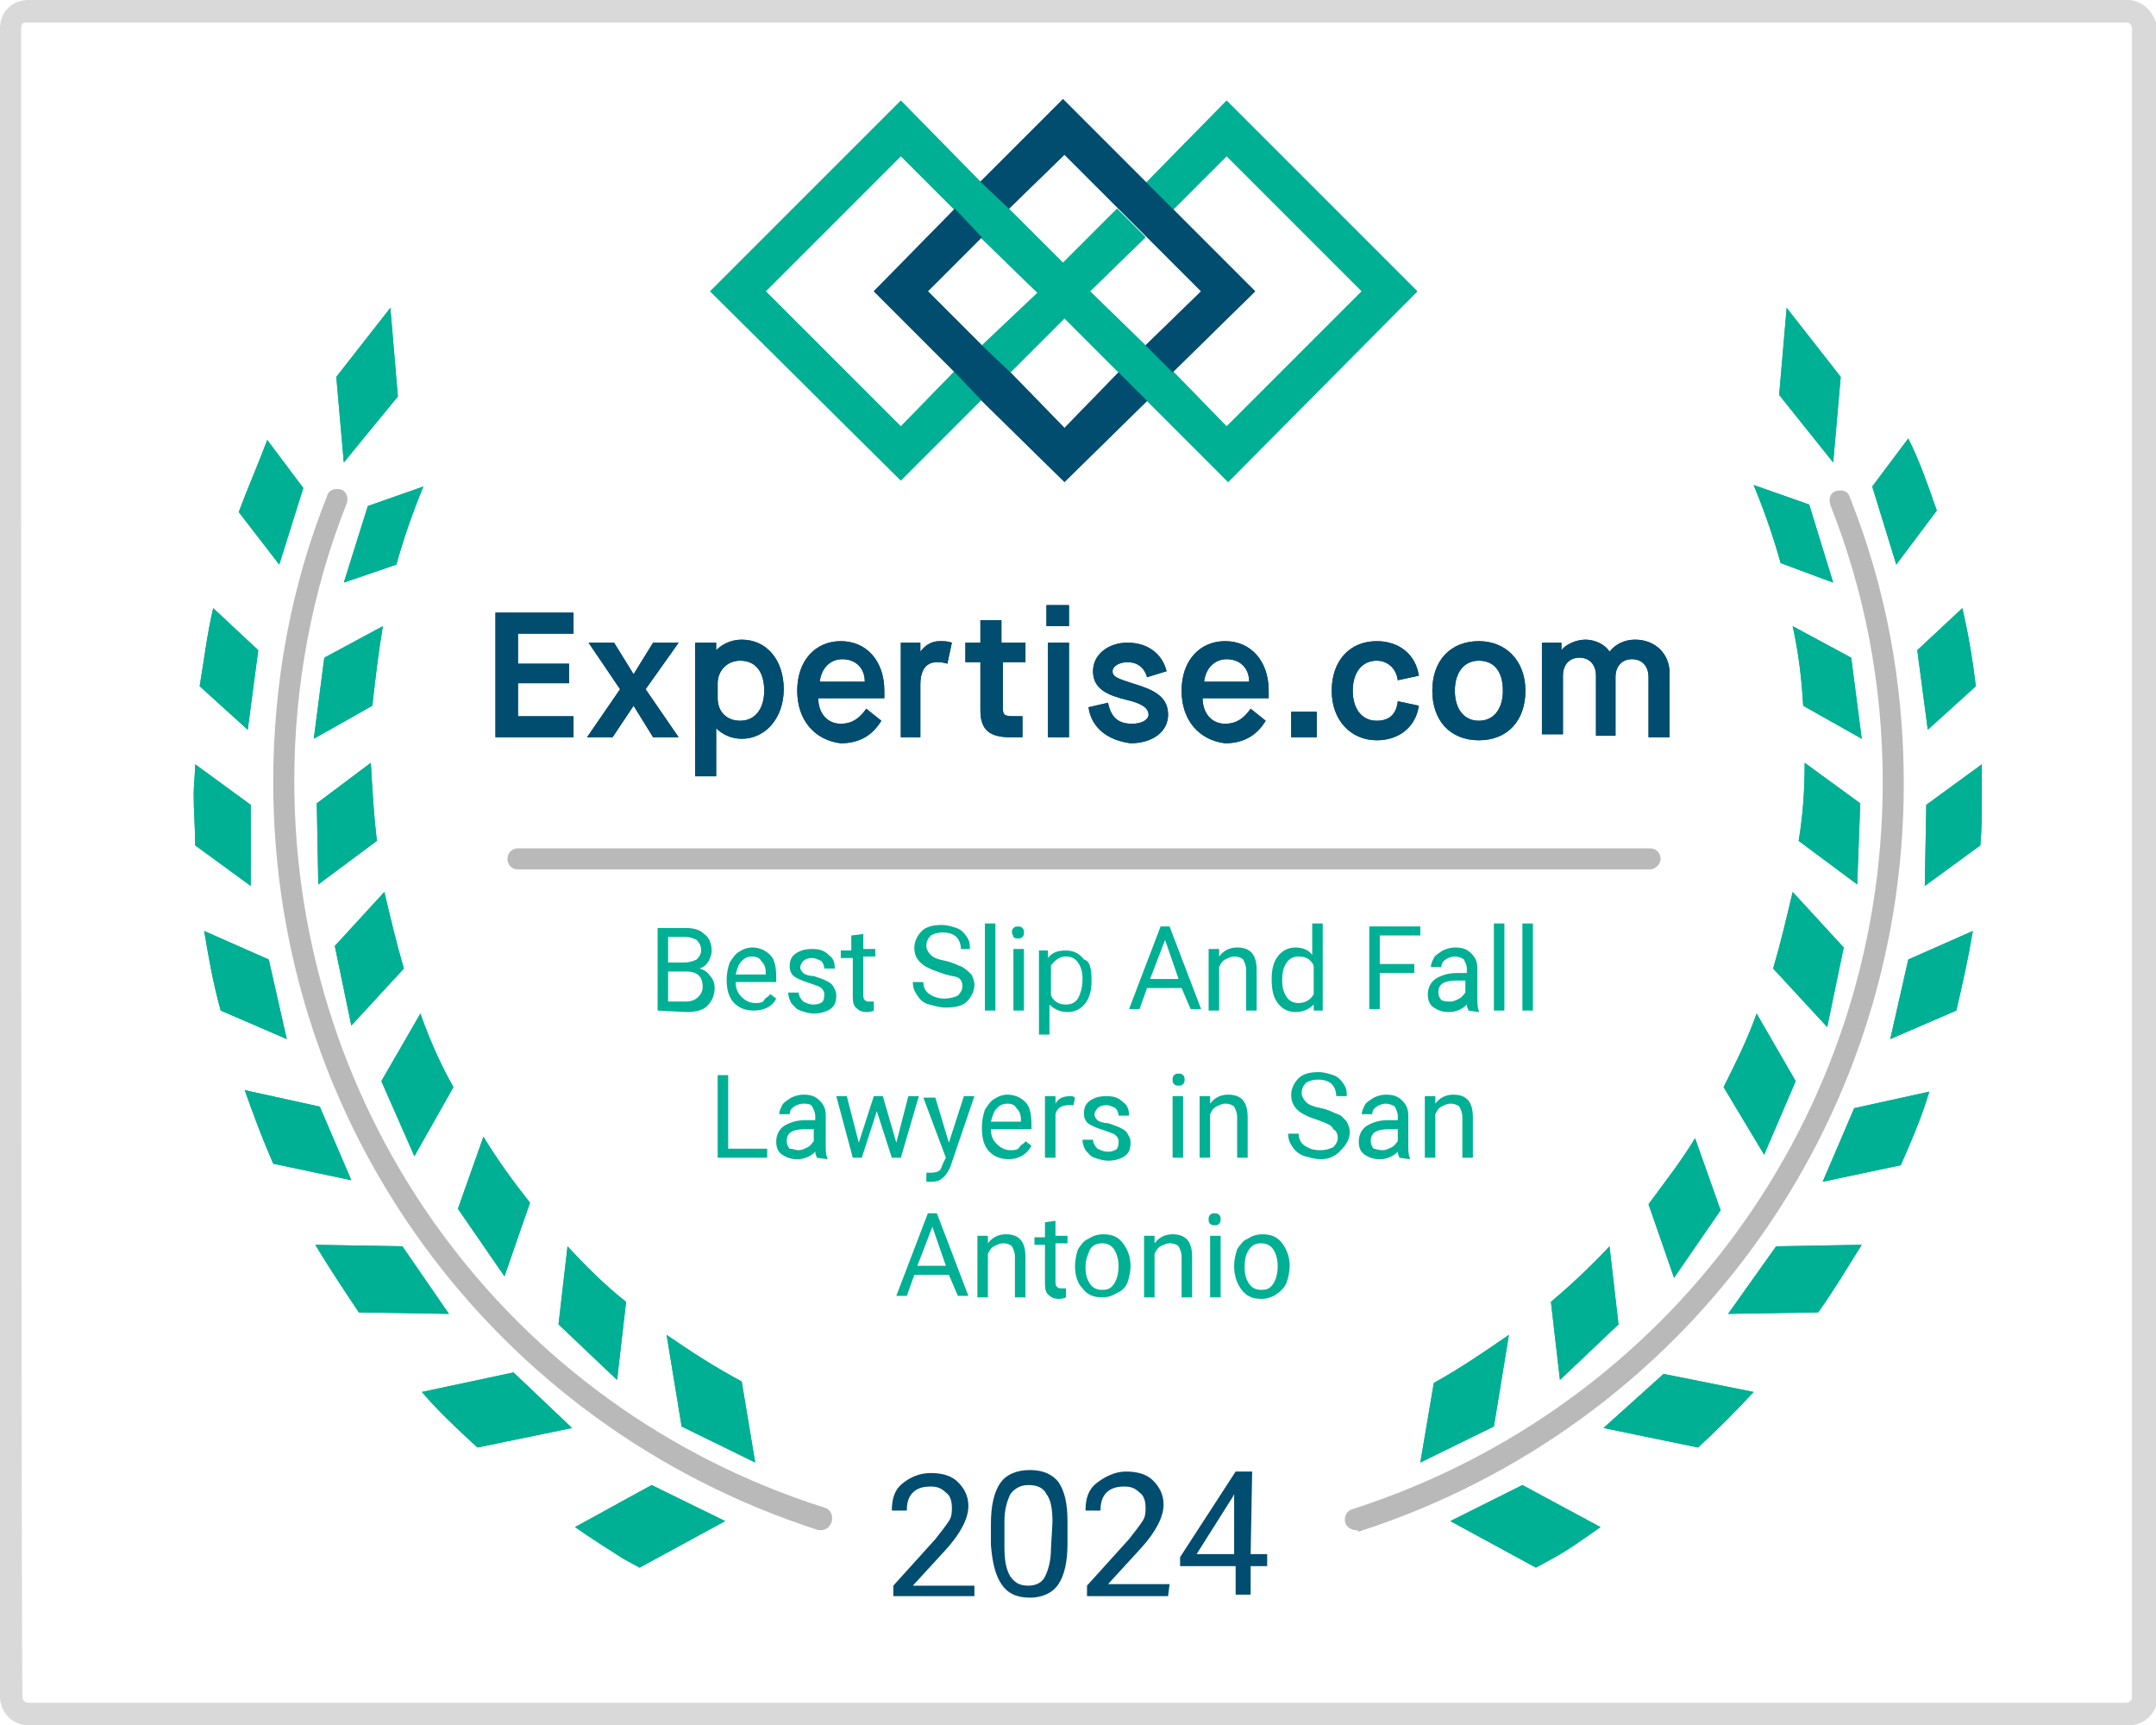 <?xml version="1.0" encoding="utf-8"?>
<!-- Generator: Adobe Illustrator 28.2.0, SVG Export Plug-In . SVG Version: 6.00 Build 0)  -->
<svg version="1.1" id="Layer_1" xmlns="http://www.w3.org/2000/svg" xmlns:xlink="http://www.w3.org/1999/xlink" x="0px" y="0px"
	 width="143.6px" height="114.9px" viewBox="0 0 143.6 114.9" style="enable-background:new 0 0 143.6 114.9;" xml:space="preserve"
	>
<style type="text/css">
	.st0{opacity:8.000000e-02;enable-background:new    ;}
	.st1{opacity:0.15;enable-background:new    ;}
	.st2{fill:#00B094;}
	.st3{opacity:0;}
	.st4{fill:#FFFFFF;}
	.st5{opacity:0.75;fill:#FFFFFF;enable-background:new    ;}
	.st6{fill:#004D6F;}
	.st7{enable-background:new    ;}
</style>
<path class="st0" d="M141.7,0H1.9C0.8,0,0,0.8,0,1.9V113c0,1,0.8,1.9,1.9,1.9h139.9c1,0,1.9-0.8,1.9-1.9V1.9
	C143.5,0.8,142.7,0,141.7,0L141.7,0z M1.4,1.9c0-0.3,0.1-0.4,0.4-0.4h139.8c0.2,0,0.4,0.1,0.4,0.4V113c0,0.2-0.1,0.4-0.4,0.4H1.9
	c-0.2,0-0.4-0.1-0.4-0.4C1.4,113,1.4,1.9,1.4,1.9z"/>
<path class="st1" d="M109.9,57.9H34.5c-0.4,0-0.7-0.3-0.7-0.7s0.3-0.7,0.7-0.7h75.4c0.4,0,0.7,0.3,0.7,0.7S110.2,57.9,109.9,57.9z"
	/>
<path class="st1" d="M54.7,101.9c-0.1,0-0.1,0-0.2,0c-21.7-7-36.3-27-36.3-49.8c0-6.7,1.2-13.1,3.6-19.1c0.1-0.4,0.6-0.5,0.9-0.4
	c0.4,0.1,0.5,0.6,0.4,0.9c-2.3,5.8-3.5,12.1-3.5,18.5c0,22.2,14.2,41.7,35.3,48.4c0.4,0.1,0.6,0.5,0.5,0.9
	C55.3,101.7,55,101.9,54.7,101.9z"/>
<path class="st1" d="M90.3,101.9c-0.3,0-0.6-0.2-0.7-0.5c-0.1-0.4,0.1-0.8,0.5-0.9c21.1-6.8,35.3-26.2,35.3-48.4
	c0-6.5-1.2-12.7-3.5-18.5c-0.1-0.4,0-0.8,0.4-0.9c0.4-0.1,0.8,0,0.9,0.4c2.4,6,3.6,12.4,3.6,19.1c0,22.8-14.6,42.8-36.3,49.8
	C90.4,101.9,90.3,101.9,90.3,101.9z"/>
<path class="st2" d="M26.5,26.4L26,20.5l-3.6,4.6l0.5,5.7L26.5,26.4z"/>
<path class="st2" d="M20.2,32.5l-2.4-3.2c-0.6,1.6-1.3,3.2-1.9,4.8l2.7,3.5L20.2,32.5z"/>
<path class="st2" d="M22.9,38.8l3.5-1.2c0.5-1.8,1.1-3.5,1.8-5.2l-3.7,1.3L22.9,38.8z"/>
<path class="st2" d="M17.2,43.3l-3-2.8c-0.4,1.7-0.6,3.4-0.9,5.2l3.2,2.9L17.2,43.3z"/>
<path class="st2" d="M25.5,41.7l-3.9,2.1l-0.7,5.4l3.9-2.2C25,45.2,25.2,43.5,25.5,41.7z"/>
<path class="st2" d="M16.7,53.6L13,50.9c0,0.6-0.1,1.4-0.1,2c0,1.1,0.1,2.2,0.1,3.4l3.7,2.7V53.6z"/>
<path class="st2" d="M21.1,53.5l0.1,5.4l3.9-2.9c-0.2-1.7-0.3-3.4-0.4-5.2L21.1,53.5z"/>
<path class="st2" d="M17.9,63.9L13.6,62c0.3,1.8,0.6,3.5,1.1,5.3l4.4,1.9L17.9,63.9z"/>
<path class="st2" d="M26.9,64.5c-0.5-1.7-0.9-3.4-1.3-5.1L22.3,63l1.1,5.3L26.9,64.5z"/>
<path class="st2" d="M21.3,73.7l-5-1.1c0.6,1.7,1.2,3.3,1.9,4.9l5.2,1.1L21.3,73.7z"/>
<path class="st2" d="M30.2,72.4c-0.9-1.6-1.6-3.2-2.2-4.9L25.4,72l2.2,5L30.2,72.4z"/>
<path class="st2" d="M26.8,83L21,82.9c0.9,1.5,1.9,3,2.9,4.5l6,0.1L26.8,83z"/>
<path class="st2" d="M35.3,80.1c-1.1-1.4-2.2-2.9-3.1-4.4l-1.7,4.8l3.1,4.5L35.3,80.1z"/>
<path class="st2" d="M28.1,92.7c1.1,1.3,2.4,2.5,3.7,3.7l6.3-1.3l-3.9-3.7L28.1,92.7z"/>
<path class="st2" d="M41.7,86.7c-1.4-1.1-2.7-2.4-3.9-3.7l-0.6,5.2l3.9,3.7L41.7,86.7z"/>
<path class="st2" d="M38.3,101.7c1,0.7,2.1,1.4,3.2,2.1l1.1,0.6l5.7-3.1l-4.9-2.4L38.3,101.7z"/>
<path class="st2" d="M44.4,88.9l1,6.1l4.9,2.4L49.4,92C47.7,91.1,46,90,44.4,88.9z"/>
<path class="st2" d="M122.6,25.1l-3.6-4.6l-0.5,5.8l3.6,4.5L122.6,25.1z"/>
<path class="st2" d="M129,34c-0.6-1.7-1.1-3.2-1.9-4.8l-2.4,3.2l1.6,5.2L129,34z"/>
<path class="st2" d="M122.1,38.8l-1.6-5.2l-3.7-1.3c0.7,1.7,1.3,3.4,1.8,5.2L122.1,38.8z"/>
<path class="st2" d="M128.4,48.6l3.2-2.9c-0.2-1.7-0.5-3.5-0.9-5.2l-3,2.8L128.4,48.6z"/>
<path class="st2" d="M120.1,47l3.9,2.2l-0.7-5.4l-3.9-2.1C119.8,43.5,120,45.2,120.1,47z"/>
<path class="st2" d="M132,50.9l-3.7,2.7l-0.1,5.4l3.7-2.7c0.1-1.1,0.1-2.2,0.1-3.4C132,52.3,132,51.6,132,50.9z"/>
<path class="st2" d="M123.9,53.5l-3.7-2.7c0,1.7-0.1,3.4-0.4,5.2l3.9,2.9L123.9,53.5z"/>
<path class="st2" d="M125.9,69.2l4.4-1.9c0.4-1.7,0.8-3.5,1.1-5.3l-4.3,1.9L125.9,69.2z"/>
<path class="st2" d="M118.1,64.5l3.6,3.9l1.1-5.3l-3.4-3.7C119,61.1,118.6,62.8,118.1,64.5z"/>
<path class="st2" d="M121.4,78.7l5.2-1.1c0.7-1.6,1.4-3.2,1.9-4.9l-5,1.1L121.4,78.7z"/>
<path class="st2" d="M119.6,72l-2.6-4.5c-0.6,1.7-1.4,3.3-2.2,4.9l2.7,4.5L119.6,72z"/>
<path class="st2" d="M115.1,87.5l6-0.1c1-1.4,1.9-2.9,2.9-4.5l-5.7,0.1L115.1,87.5z"/>
<path class="st2" d="M114.6,80.6l-1.7-4.8c-0.9,1.5-2,2.9-3.1,4.4l1.7,4.9L114.6,80.6z"/>
<path class="st2" d="M106.8,95.1l6.3,1.3c1.3-1.2,2.5-2.4,3.7-3.7l-6-1.2L106.8,95.1z"/>
<path class="st2" d="M103.9,91.9l3.9-3.7l-0.6-5.2c-1.2,1.3-2.6,2.6-3.9,3.7L103.9,91.9z"/>
<path class="st2" d="M96.6,101.3l5.7,3.1l1.1-0.6c1.1-0.6,2.2-1.4,3.2-2.1l-5.2-2.8L96.6,101.3z"/>
<path class="st2" d="M100.5,88.9c-1.6,1.1-3.2,2.2-5,3.2l-0.9,5.3l4.9-2.4L100.5,88.9z"/>
<g class="st3">
	<path class="st4" d="M70.9,10.3l9,9l-3.1,3.1l1.9,1.8l4.9-4.9L70.9,6.7L66,11.6l1.8,1.9L70.9,10.3z"/>
	<path class="st5" d="M76.8,11.6l1.9,1.9l3-3.1l9,9l-9,9l-9-9l3.1-3.1L74,14.5l-3.1,3L60,6.7L47.3,19.4L60,32l4.9-4.9l-1.8-1.9
		L60,28.4l-9-9l9-9l9,9l-3,3.1l1.8,1.8l3.1-3.1L81.7,32l12.7-12.6L81.7,6.7L76.8,11.6z"/>
	<path class="st4" d="M70.9,28.4l-9-9l3-3.1l-1.8-1.8l-4.9,4.9L70.9,32l4.9-4.9L74,25.3L70.9,28.4z"/>
</g>
<g>
	<path class="st2" d="M94.4,19.4L81.7,6.7l-5.4,5.5l1.8,1.8l3.6-3.6l9,9l-9,9l-3.6-3.7L76.3,23l-3.7-3.6l3.7-3.6l-1.9-1.9l-3.6,3.6
		l-3.6-3.6l-1.9-1.8L60,6.7L47.3,19.4L60,32l5.4-5.4l-1.8-1.9L60,28.4l-9-9l9-9l3.6,3.6l1.8,1.9l3.7,3.6L65.4,23l1.9,1.8l3.6-3.6
		l3.6,3.6l1.9,1.9l5.4,5.4L94.4,19.4z"/>
	<path class="st6" d="M70.9,10.3l3.6,3.6l1.9,1.9l3.6,3.6L76.3,23l1.8,1.8l5.5-5.4l-5.5-5.5l-1.8-1.8l-5.5-5.5l-5.5,5.5l1.9,1.8
		L70.9,10.3z M74.5,24.8l-3.6,3.7l-3.6-3.7L65.4,23l-3.6-3.6l3.6-3.6l-1.8-1.9l-5.4,5.5l5.4,5.4l1.8,1.9l5.5,5.4l5.5-5.4L74.5,24.8z
		"/>
</g>
<path class="st6" d="M33,40.8h5.2v1.4h-3.7v2h3.4v1.3h-3.4v2.2h3.7v1.4H33"/>
<path class="st6" d="M41.3,45.9l-2.1-3.1h1.7l1.3,2.1l0,0l1.3-2.1h1.7L43,45.9l2.2,3.2h-1.7L42.2,47l0,0l-1.4,2.1h-1.7"/>
<path class="st6" d="M50.9,46c0-1.3-0.6-2-1.6-2c-0.9,0-1.5,0.7-1.5,1.5v1c0,0.9,0.6,1.5,1.5,1.5C50.3,48,50.9,47.2,50.9,46z
	 M46.3,42.8h1.4v0.5l0,0c0.4-0.4,1-0.7,1.7-0.7c1.7,0,2.8,1.4,2.8,3.3s-1.2,3.3-2.8,3.3c-0.7,0-1.3-0.3-1.7-0.7l0,0v3.2h-1.4"/>
<path class="st6" d="M57.6,45.4c0-0.9-0.6-1.5-1.5-1.5c-0.8,0-1.4,0.6-1.5,1.5H57.6z M53.1,46c0-2,1.2-3.3,2.9-3.3s2.9,1.3,2.9,3.3
	v0.5h-4.4c0,1,0.6,1.7,1.5,1.7c0.7,0,1.2-0.3,1.7-1l1,0.8c-0.6,1-1.5,1.5-2.7,1.5C54.3,49.3,53.1,48,53.1,46z"/>
<path class="st6" d="M60,42.8h1.3v0.6l0,0c0.3-0.4,0.7-0.7,1.3-0.7c0.3,0,0.5,0,0.8,0.1l-0.3,1.4c-0.3-0.1-0.5-0.1-0.7-0.1
	c-0.7,0-1.1,0.5-1.1,1.5v3.5H60"/>
<path class="st6" d="M66.8,44.1v3.1c0,0.4,0.1,0.5,0.7,0.5h0.6v1.4h-0.8c-1.4,0-2-0.5-2-1.8v-3.2h-1v-1.3h1v-1.5h1.4v1.5h1.6v1.3"/>
<path class="st6" d="M69.8,42.8h1.4v6.3h-1.4V42.8z M69.7,40.3h1.5v1.4h-1.5V40.3z"/>
<path class="st6" d="M72.5,47.1l1.3-0.3c0.2,1,0.7,1.4,1.6,1.4c0.7,0,1.1-0.3,1.1-0.6c0-0.5-0.6-0.8-1.5-1c-1.2-0.3-2.2-0.7-2.2-1.9
	c0-1.1,1-1.9,2.3-1.9s2.3,0.7,2.6,1.9l-1.3,0.4c-0.2-0.7-0.7-1-1.3-1c-0.6,0-1,0.3-1,0.6c0,0.4,0.4,0.5,1.3,0.8
	c1.3,0.4,2.4,0.8,2.4,2.1c0,1.1-1,1.9-2.5,1.9C73.8,49.3,72.7,48.5,72.5,47.1z"/>
<path class="st6" d="M83.2,45.4c0-0.9-0.6-1.5-1.5-1.5c-0.8,0-1.4,0.6-1.5,1.5H83.2z M78.7,46c0-2,1.2-3.3,2.9-3.3
	c1.7,0,2.9,1.3,2.9,3.3v0.5h-4.4c0,1,0.6,1.7,1.5,1.7c0.7,0,1.2-0.3,1.7-1l1,0.8c-0.6,1-1.5,1.5-2.7,1.5C79.9,49.3,78.7,48,78.7,46z
	"/>
<path class="st6" d="M86,49.1h1.7v-1.7H86V49.1z"/>
<path class="st6" d="M88.7,46c0-2,1.2-3.3,3-3.3c1.5,0,2.6,0.9,2.8,2.3l-1.4,0.3C93,44.5,92.4,44,91.7,44c-1,0-1.6,0.8-1.6,2
	s0.6,2,1.6,2c0.8,0,1.3-0.4,1.4-1.3l1.4,0.3c-0.2,1.4-1.3,2.3-2.8,2.3C90,49.3,88.7,48,88.7,46z"/>
<path class="st6" d="M100.1,46c0-1.3-0.6-2-1.6-2s-1.6,0.8-1.6,2s0.6,2,1.6,2S100.1,47.2,100.1,46z M95.4,46c0-2,1.2-3.3,3.1-3.3
	c1.8,0,3.1,1.3,3.1,3.3s-1.2,3.3-3.1,3.3S95.4,48,95.4,46z"/>
<path class="st6" d="M102.7,42.8h1.3v0.5l0,0c0.3-0.4,1-0.7,1.6-0.7s1.3,0.3,1.6,0.8l0,0c0.4-0.5,1-0.8,1.7-0.8c1.4,0,2.3,1,2.3,2.2
	v4.3h-1.4v-4c0-0.7-0.4-1.2-1.1-1.2s-1.1,0.5-1.1,1.2V49h-1.3v-4c0-0.7-0.4-1.2-1.1-1.2s-1.1,0.5-1.1,1.2v3.9h-1.4V42.8"/>
<path class="st0" d="M141.7,0H1.9C0.8,0,0,0.8,0,1.9V113c0,1,0.8,1.9,1.9,1.9h139.9c1,0,1.9-0.8,1.9-1.9V1.9
	C143.5,0.8,142.7,0,141.7,0L141.7,0z M1.4,1.9c0-0.3,0.1-0.4,0.4-0.4h139.8c0.2,0,0.4,0.1,0.4,0.4V113c0,0.2-0.1,0.4-0.4,0.4H1.9
	c-0.2,0-0.4-0.1-0.4-0.4C1.4,113,1.4,1.9,1.4,1.9z"/>
<path class="st1" d="M109.9,57.9H34.5c-0.4,0-0.7-0.3-0.7-0.7s0.3-0.7,0.7-0.7h75.4c0.4,0,0.7,0.3,0.7,0.7S110.2,57.9,109.9,57.9z"
	/>
<path class="st1" d="M54.7,101.9c-0.1,0-0.1,0-0.2,0c-21.7-7-36.3-27-36.3-49.8c0-6.7,1.2-13.1,3.6-19.1c0.1-0.4,0.6-0.5,0.9-0.4
	c0.4,0.1,0.5,0.6,0.4,0.9c-2.3,5.8-3.5,12.1-3.5,18.5c0,22.2,14.2,41.7,35.3,48.4c0.4,0.1,0.6,0.5,0.5,0.9
	C55.3,101.7,55,101.9,54.7,101.9z"/>
<path class="st1" d="M90.3,101.9c-0.3,0-0.6-0.2-0.7-0.5c-0.1-0.4,0.1-0.8,0.5-0.9c21.1-6.8,35.3-26.2,35.3-48.4
	c0-6.5-1.2-12.7-3.5-18.5c-0.1-0.4,0-0.8,0.4-0.9c0.4-0.1,0.8,0,0.9,0.4c2.4,6,3.6,12.4,3.6,19.1c0,22.8-14.6,42.8-36.3,49.8
	C90.4,101.9,90.3,101.9,90.3,101.9z"/>
<path class="st2" d="M26.5,26.4L26,20.5l-3.6,4.6l0.5,5.7L26.5,26.4z"/>
<path class="st2" d="M20.2,32.5l-2.4-3.2c-0.6,1.6-1.3,3.2-1.9,4.8l2.7,3.5L20.2,32.5z"/>
<path class="st2" d="M22.9,38.8l3.5-1.2c0.5-1.8,1.1-3.5,1.8-5.2l-3.7,1.3L22.9,38.8z"/>
<path class="st2" d="M17.2,43.3l-3-2.8c-0.4,1.7-0.6,3.4-0.9,5.2l3.2,2.9L17.2,43.3z"/>
<path class="st2" d="M25.5,41.7l-3.9,2.1l-0.7,5.4l3.9-2.2C25,45.2,25.2,43.5,25.5,41.7z"/>
<path class="st2" d="M16.7,53.6L13,50.9c0,0.6-0.1,1.4-0.1,2c0,1.1,0.1,2.2,0.1,3.4l3.7,2.7V53.6z"/>
<path class="st2" d="M21.1,53.5l0.1,5.4l3.9-2.9c-0.2-1.7-0.3-3.4-0.4-5.2L21.1,53.5z"/>
<path class="st2" d="M17.9,63.9L13.6,62c0.3,1.8,0.6,3.5,1.1,5.3l4.4,1.9L17.9,63.9z"/>
<path class="st2" d="M26.9,64.5c-0.5-1.7-0.9-3.4-1.3-5.1L22.3,63l1.1,5.3L26.9,64.5z"/>
<path class="st2" d="M21.3,73.7l-5-1.1c0.6,1.7,1.2,3.3,1.9,4.9l5.2,1.1L21.3,73.7z"/>
<path class="st2" d="M30.2,72.4c-0.9-1.6-1.6-3.2-2.2-4.9L25.4,72l2.2,5L30.2,72.4z"/>
<path class="st2" d="M26.8,83L21,82.9c0.9,1.5,1.9,3,2.9,4.5l6,0.1L26.8,83z"/>
<path class="st2" d="M35.3,80.1c-1.1-1.4-2.2-2.9-3.1-4.4l-1.7,4.8l3.1,4.5L35.3,80.1z"/>
<path class="st2" d="M28.1,92.7c1.1,1.3,2.4,2.5,3.7,3.7l6.3-1.3l-3.9-3.7L28.1,92.7z"/>
<path class="st2" d="M41.7,86.7c-1.4-1.1-2.7-2.4-3.9-3.7l-0.6,5.2l3.9,3.7L41.7,86.7z"/>
<path class="st2" d="M38.3,101.7c1,0.7,2.1,1.4,3.2,2.1l1.1,0.6l5.7-3.1l-4.9-2.4L38.3,101.7z"/>
<path class="st2" d="M44.4,88.9l1,6.1l4.9,2.4L49.4,92C47.7,91.1,46,90,44.4,88.9z"/>
<path class="st2" d="M122.6,25.1l-3.6-4.6l-0.5,5.8l3.6,4.5L122.6,25.1z"/>
<path class="st2" d="M129,34c-0.6-1.7-1.1-3.2-1.9-4.8l-2.4,3.2l1.6,5.2L129,34z"/>
<path class="st2" d="M122.1,38.8l-1.6-5.2l-3.7-1.3c0.7,1.7,1.3,3.4,1.8,5.2L122.1,38.8z"/>
<path class="st2" d="M128.4,48.6l3.2-2.9c-0.2-1.7-0.5-3.5-0.9-5.2l-3,2.8L128.4,48.6z"/>
<path class="st2" d="M120.1,47l3.9,2.2l-0.7-5.4l-3.9-2.1C119.8,43.5,120,45.2,120.1,47z"/>
<path class="st2" d="M132,50.9l-3.7,2.7l-0.1,5.4l3.7-2.7c0.1-1.1,0.1-2.2,0.1-3.4C132,52.3,132,51.6,132,50.9z"/>
<path class="st2" d="M123.9,53.5l-3.7-2.7c0,1.7-0.1,3.4-0.4,5.2l3.9,2.9L123.9,53.5z"/>
<path class="st2" d="M125.9,69.2l4.4-1.9c0.4-1.7,0.8-3.5,1.1-5.3l-4.3,1.9L125.9,69.2z"/>
<path class="st2" d="M118.1,64.5l3.6,3.9l1.1-5.3l-3.4-3.7C119,61.1,118.6,62.8,118.1,64.5z"/>
<path class="st2" d="M121.4,78.7l5.2-1.1c0.7-1.6,1.4-3.2,1.9-4.9l-5,1.1L121.4,78.7z"/>
<path class="st2" d="M119.6,72l-2.6-4.5c-0.6,1.7-1.4,3.3-2.2,4.9l2.7,4.5L119.6,72z"/>
<path class="st2" d="M115.1,87.5l6-0.1c1-1.4,1.9-2.9,2.9-4.5l-5.7,0.1L115.1,87.5z"/>
<path class="st2" d="M114.6,80.6l-1.7-4.8c-0.9,1.5-2,2.9-3.1,4.4l1.7,4.9L114.6,80.6z"/>
<path class="st2" d="M106.8,95.1l6.3,1.3c1.3-1.2,2.5-2.4,3.7-3.7l-6-1.2L106.8,95.1z"/>
<path class="st2" d="M103.9,91.9l3.9-3.7l-0.6-5.2c-1.2,1.3-2.6,2.6-3.9,3.7L103.9,91.9z"/>
<path class="st2" d="M96.6,101.3l5.7,3.1l1.1-0.6c1.1-0.6,2.2-1.4,3.2-2.1l-5.2-2.8L96.6,101.3z"/>
<path class="st2" d="M100.5,88.9c-1.6,1.1-3.2,2.2-5,3.2l-0.9,5.3l4.9-2.4L100.5,88.9z"/>
<g class="st3">
	<path class="st4" d="M70.9,10.3l9,9l-3.1,3.1l1.9,1.8l4.9-4.9L70.9,6.7L66,11.6l1.8,1.9L70.9,10.3z"/>
	<path class="st5" d="M76.8,11.6l1.9,1.9l3-3.1l9,9l-9,9l-9-9l3.1-3.1L74,14.5l-3.1,3L60,6.7L47.3,19.4L60,32l4.9-4.9l-1.8-1.9
		L60,28.4l-9-9l9-9l9,9l-3,3.1l1.8,1.8l3.1-3.1L81.7,32l12.7-12.6L81.7,6.7L76.8,11.6z"/>
	<path class="st4" d="M70.9,28.4l-9-9l3-3.1l-1.8-1.8l-4.9,4.9L70.9,32l4.9-4.9L74,25.3L70.9,28.4z"/>
</g>
<g>
	<path class="st2" d="M94.4,19.4L81.7,6.7l-5.4,5.5l1.8,1.8l3.6-3.6l9,9l-9,9l-3.6-3.7L76.3,23l-3.7-3.6l3.7-3.6l-1.9-1.9l-3.6,3.6
		l-3.6-3.6l-1.9-1.8L60,6.7L47.3,19.4L60,32l5.4-5.4l-1.8-1.9L60,28.4l-9-9l9-9l3.6,3.6l1.8,1.9l3.7,3.6L65.4,23l1.9,1.8l3.6-3.6
		l3.6,3.6l1.9,1.9l5.4,5.4L94.4,19.4z"/>
	<path class="st6" d="M70.9,10.3l3.6,3.6l1.9,1.9l3.6,3.6L76.3,23l1.8,1.8l5.5-5.4l-5.5-5.5l-1.8-1.8l-5.5-5.5l-5.5,5.5l1.9,1.8
		L70.9,10.3z M74.5,24.8l-3.6,3.7l-3.6-3.7L65.4,23l-3.6-3.6l3.6-3.6l-1.8-1.9l-5.4,5.5l5.4,5.4l1.8,1.9l5.5,5.4l5.5-5.4L74.5,24.8z
		"/>
</g>
<path class="st6" d="M33,40.8h5.2v1.4h-3.7v2h3.4v1.3h-3.4v2.2h3.7v1.4H33"/>
<path class="st6" d="M41.3,45.9l-2.1-3.1h1.7l1.3,2.1l0,0l1.3-2.1h1.7L43,45.9l2.2,3.2h-1.7L42.2,47l0,0l-1.4,2.1h-1.7"/>
<path class="st6" d="M50.9,46c0-1.3-0.6-2-1.6-2c-0.9,0-1.5,0.7-1.5,1.5v1c0,0.9,0.6,1.5,1.5,1.5C50.3,48,50.9,47.2,50.9,46z
	 M46.3,42.8h1.4v0.5l0,0c0.4-0.4,1-0.7,1.7-0.7c1.7,0,2.8,1.4,2.8,3.3s-1.2,3.3-2.8,3.3c-0.7,0-1.3-0.3-1.7-0.7l0,0v3.2h-1.4"/>
<path class="st6" d="M57.6,45.4c0-0.9-0.6-1.5-1.5-1.5c-0.8,0-1.4,0.6-1.5,1.5H57.6z M53.1,46c0-2,1.2-3.3,2.9-3.3s2.9,1.3,2.9,3.3
	v0.5h-4.4c0,1,0.6,1.7,1.5,1.7c0.7,0,1.2-0.3,1.7-1l1,0.8c-0.6,1-1.5,1.5-2.7,1.5C54.3,49.3,53.1,48,53.1,46z"/>
<path class="st6" d="M60,42.8h1.3v0.6l0,0c0.3-0.4,0.7-0.7,1.3-0.7c0.3,0,0.5,0,0.8,0.1l-0.3,1.4c-0.3-0.1-0.5-0.1-0.7-0.1
	c-0.7,0-1.1,0.5-1.1,1.5v3.5H60"/>
<path class="st6" d="M66.8,44.1v3.1c0,0.4,0.1,0.5,0.7,0.5h0.6v1.4h-0.8c-1.4,0-2-0.5-2-1.8v-3.2h-1v-1.3h1v-1.5h1.4v1.5h1.6v1.3"/>
<path class="st6" d="M69.8,42.8h1.4v6.3h-1.4V42.8z M69.7,40.3h1.5v1.4h-1.5V40.3z"/>
<path class="st6" d="M72.5,47.1l1.3-0.3c0.2,1,0.7,1.4,1.6,1.4c0.7,0,1.1-0.3,1.1-0.6c0-0.5-0.6-0.8-1.5-1c-1.2-0.3-2.2-0.7-2.2-1.9
	c0-1.1,1-1.9,2.3-1.9s2.3,0.7,2.6,1.9l-1.3,0.4c-0.2-0.7-0.7-1-1.3-1c-0.6,0-1,0.3-1,0.6c0,0.4,0.4,0.5,1.3,0.8
	c1.3,0.4,2.4,0.8,2.4,2.1c0,1.1-1,1.9-2.5,1.9C73.8,49.3,72.7,48.5,72.5,47.1z"/>
<path class="st6" d="M83.2,45.4c0-0.9-0.6-1.5-1.5-1.5c-0.8,0-1.4,0.6-1.5,1.5H83.2z M78.7,46c0-2,1.2-3.3,2.9-3.3
	c1.7,0,2.9,1.3,2.9,3.3v0.5h-4.4c0,1,0.6,1.7,1.5,1.7c0.7,0,1.2-0.3,1.7-1l1,0.8c-0.6,1-1.5,1.5-2.7,1.5C79.9,49.3,78.7,48,78.7,46z
	"/>
<path class="st6" d="M86,49.1h1.7v-1.7H86V49.1z"/>
<path class="st6" d="M88.7,46c0-2,1.2-3.3,3-3.3c1.5,0,2.6,0.9,2.8,2.3l-1.4,0.3C93,44.5,92.4,44,91.7,44c-1,0-1.6,0.8-1.6,2
	s0.6,2,1.6,2c0.8,0,1.3-0.4,1.4-1.3l1.4,0.3c-0.2,1.4-1.3,2.3-2.8,2.3C90,49.3,88.7,48,88.7,46z"/>
<path class="st6" d="M100.1,46c0-1.3-0.6-2-1.6-2s-1.6,0.8-1.6,2s0.6,2,1.6,2S100.1,47.2,100.1,46z M95.4,46c0-2,1.2-3.3,3.1-3.3
	c1.8,0,3.1,1.3,3.1,3.3s-1.2,3.3-3.1,3.3S95.4,48,95.4,46z"/>
<path class="st6" d="M102.7,42.8h1.3v0.5l0,0c0.3-0.4,1-0.7,1.6-0.7s1.3,0.3,1.6,0.8l0,0c0.4-0.5,1-0.8,1.7-0.8c1.4,0,2.3,1,2.3,2.2
	v4.3h-1.4v-4c0-0.7-0.4-1.2-1.1-1.2s-1.1,0.5-1.1,1.2V49h-1.3v-4c0-0.7-0.4-1.2-1.1-1.2s-1.1,0.5-1.1,1.2v3.9h-1.4V42.8"/>
<g class="st7">
	<path class="st2" d="M43.8,67.3v-5.5h1.8c0.6,0,1,0.1,1.3,0.4c0.3,0.2,0.5,0.6,0.5,1.1c0,0.3-0.1,0.5-0.2,0.7
		c-0.1,0.2-0.3,0.4-0.6,0.5c0.3,0.1,0.5,0.2,0.7,0.5c0.2,0.2,0.3,0.5,0.3,0.8c0,0.5-0.2,0.9-0.5,1.2c-0.3,0.3-0.8,0.4-1.4,0.4
		L43.8,67.3L43.8,67.3z M44.5,64.1h1.1c0.3,0,0.6-0.1,0.8-0.2c0.2-0.2,0.3-0.4,0.3-0.6c0-0.3-0.1-0.5-0.3-0.7
		c-0.2-0.1-0.4-0.2-0.8-0.2h-1.1V64.1z M44.5,64.7v2h1.2c0.3,0,0.6-0.1,0.8-0.3c0.2-0.2,0.3-0.4,0.3-0.7c0-0.7-0.4-1-1.1-1H44.5z"/>
	<path class="st2" d="M50.2,67.3c-0.6,0-1-0.2-1.3-0.5s-0.5-0.8-0.5-1.5v-0.1c0-0.4,0.1-0.8,0.2-1.1c0.2-0.3,0.4-0.6,0.6-0.7
		c0.3-0.2,0.6-0.3,0.9-0.3c0.5,0,0.9,0.2,1.2,0.5s0.4,0.8,0.4,1.5v0.3H49c0,0.4,0.1,0.7,0.4,1c0.2,0.2,0.5,0.4,0.9,0.4
		c0.2,0,0.5,0,0.6-0.2s0.3-0.2,0.4-0.4l0.4,0.3C51.4,67.1,50.8,67.3,50.2,67.3z M50.1,63.7c-0.3,0-0.5,0.1-0.7,0.3
		c-0.2,0.2-0.3,0.5-0.4,0.9h2v-0.1c0-0.4-0.1-0.6-0.3-0.8C50.6,63.8,50.4,63.7,50.1,63.7z"/>
	<path class="st2" d="M54.9,66.2c0-0.2-0.1-0.3-0.2-0.4c-0.1-0.1-0.4-0.2-0.7-0.3s-0.6-0.2-0.8-0.3s-0.4-0.2-0.5-0.4
		s-0.1-0.3-0.1-0.5c0-0.3,0.1-0.6,0.4-0.8c0.3-0.2,0.6-0.3,1.1-0.3s0.8,0.1,1.1,0.4c0.3,0.2,0.4,0.5,0.4,0.9h-0.7
		c0-0.2-0.1-0.4-0.2-0.5c-0.2-0.1-0.4-0.2-0.6-0.2c-0.3,0-0.5,0.1-0.6,0.2c-0.1,0.1-0.2,0.3-0.2,0.4c0,0.2,0.1,0.3,0.2,0.4
		c0.1,0.1,0.4,0.2,0.7,0.2c0.3,0.1,0.6,0.2,0.8,0.3c0.2,0.1,0.4,0.2,0.5,0.4s0.2,0.3,0.2,0.6c0,0.4-0.1,0.7-0.4,0.9
		c-0.3,0.2-0.7,0.3-1.1,0.3c-0.3,0-0.6-0.1-0.9-0.2c-0.3-0.1-0.4-0.3-0.6-0.5c-0.1-0.2-0.2-0.4-0.2-0.7h0.7c0,0.2,0.1,0.4,0.3,0.6
		c0.2,0.1,0.4,0.2,0.7,0.2s0.5-0.1,0.6-0.2C54.9,66.5,54.9,66.4,54.9,66.2z"/>
	<path class="st2" d="M57.5,62.2v1h0.8v0.5h-0.8v2.5c0,0.2,0,0.3,0.1,0.4s0.2,0.1,0.3,0.1s0.2,0,0.3,0v0.6c-0.2,0.1-0.4,0.1-0.5,0.1
		c-0.3,0-0.5-0.1-0.7-0.3s-0.2-0.5-0.2-0.8v-2.5H56v-0.5h0.7v-1L57.5,62.2L57.5,62.2z"/>
	<path class="st2" d="M62.7,64.8c-0.6-0.2-1.1-0.4-1.4-0.7c-0.3-0.3-0.4-0.6-0.4-1s0.2-0.8,0.5-1.1s0.8-0.4,1.3-0.4
		c0.4,0,0.7,0.1,1,0.2c0.3,0.1,0.5,0.3,0.7,0.6s0.2,0.5,0.2,0.8H64c0-0.3-0.1-0.6-0.3-0.8s-0.5-0.3-0.9-0.3s-0.6,0.1-0.8,0.2
		c-0.2,0.2-0.3,0.4-0.3,0.7c0,0.2,0.1,0.4,0.3,0.6c0.2,0.2,0.5,0.3,1,0.4c0.5,0.1,0.8,0.3,1.1,0.4c0.3,0.2,0.4,0.3,0.6,0.5
		c0.1,0.2,0.2,0.4,0.2,0.7c0,0.4-0.2,0.8-0.5,1.1c-0.3,0.3-0.8,0.4-1.4,0.4c-0.4,0-0.7-0.1-1.1-0.2s-0.6-0.3-0.8-0.6
		c-0.2-0.3-0.3-0.5-0.3-0.9h0.7c0,0.3,0.1,0.6,0.4,0.8s0.6,0.3,1,0.3s0.7-0.1,0.9-0.2c0.2-0.2,0.3-0.4,0.3-0.6
		c0-0.3-0.1-0.5-0.3-0.6S63.2,65,62.7,64.8z"/>
	<path class="st2" d="M66.3,67.3h-0.7v-5.8h0.7V67.3z"/>
	<path class="st2" d="M67.4,62.1c0-0.1,0-0.2,0.1-0.3s0.2-0.1,0.3-0.1s0.2,0,0.3,0.1c0.1,0.1,0.1,0.2,0.1,0.3s0,0.2-0.1,0.3
		s-0.2,0.1-0.3,0.1s-0.2,0-0.3-0.1C67.5,62.3,67.4,62.2,67.4,62.1z M68.2,67.3h-0.7v-4.1h0.7V67.3z"/>
	<path class="st2" d="M72.7,65.3c0,0.6-0.1,1.1-0.4,1.5s-0.7,0.6-1.2,0.6s-0.9-0.2-1.2-0.5v2h-0.7v-5.6h0.6v0.5
		c0.3-0.4,0.7-0.5,1.2-0.5s0.9,0.2,1.2,0.6C72.6,64,72.7,64.5,72.7,65.3L72.7,65.3z M72.1,65.2c0-0.5-0.1-0.8-0.3-1.1
		c-0.2-0.3-0.5-0.4-0.8-0.4c-0.4,0-0.7,0.2-1,0.6v2c0.2,0.4,0.5,0.6,1,0.6c0.3,0,0.6-0.1,0.8-0.4C72,66.1,72.1,65.7,72.1,65.2z"/>
	<path class="st2" d="M78.7,65.8h-2.3l-0.5,1.4h-0.7l2.1-5.5h0.6l2.1,5.5h-0.7L78.7,65.8z M76.6,65.2h1.9l-0.9-2.6L76.6,65.2z"/>
	<path class="st2" d="M81.2,63.2v0.5c0.3-0.4,0.7-0.6,1.2-0.6c0.9,0,1.3,0.5,1.3,1.5v2.7H83v-2.7c0-0.3-0.1-0.5-0.2-0.7
		c-0.1-0.1-0.3-0.2-0.6-0.2c-0.2,0-0.4,0.1-0.6,0.2s-0.3,0.3-0.4,0.5v2.9h-0.7v-4.1L81.2,63.2L81.2,63.2z"/>
	<path class="st2" d="M84.7,65.2c0-0.6,0.1-1.1,0.4-1.5s0.7-0.6,1.2-0.6s0.9,0.2,1.1,0.5v-2.1h0.7v5.8h-0.6v-0.4
		c-0.3,0.3-0.7,0.5-1.2,0.5s-0.9-0.2-1.2-0.6S84.7,65.9,84.7,65.2L84.7,65.2z M85.4,65.3c0,0.5,0.1,0.8,0.3,1.1
		c0.2,0.3,0.5,0.4,0.8,0.4c0.4,0,0.8-0.2,1-0.6v-1.9c-0.2-0.4-0.5-0.6-1-0.6c-0.3,0-0.6,0.1-0.8,0.4C85.5,64.4,85.4,64.7,85.4,65.3z
		"/>
	<path class="st2" d="M94.2,64.8h-2.3v2.4h-0.7v-5.5h3.4v0.6h-2.7v1.9h2.3C94.2,64.2,94.2,64.8,94.2,64.8z"/>
	<path class="st2" d="M97.8,67.3c0-0.1-0.1-0.2-0.1-0.4c-0.3,0.3-0.7,0.5-1.2,0.5c-0.4,0-0.7-0.1-1-0.3c-0.3-0.2-0.4-0.5-0.4-0.9
		s0.2-0.8,0.5-1s0.8-0.4,1.4-0.4h0.7v-0.3c0-0.2-0.1-0.4-0.2-0.6c-0.1-0.1-0.4-0.2-0.6-0.2s-0.5,0.1-0.6,0.2
		C96.1,64,96,64.2,96,64.4h-0.7c0-0.2,0.1-0.4,0.2-0.6c0.1-0.2,0.3-0.3,0.6-0.5c0.2-0.1,0.5-0.2,0.8-0.2c0.5,0,0.8,0.1,1.1,0.4
		s0.4,0.6,0.4,1v1.9c0,0.4,0,0.7,0.1,0.9v0.1L97.8,67.3L97.8,67.3z M96.6,66.7c0.2,0,0.4-0.1,0.6-0.2s0.3-0.3,0.4-0.4v-0.8h-0.5
		c-0.9,0-1.3,0.2-1.3,0.8c0,0.2,0.1,0.4,0.2,0.5C96.2,66.7,96.4,66.7,96.6,66.7z"/>
	<path class="st2" d="M100.2,67.3h-0.7v-5.8h0.7V67.3z"/>
	<path class="st2" d="M102.1,67.3h-0.7v-5.8h0.7V67.3z"/>
</g>
<g class="st7">
	<path class="st2" d="M48.5,76.5h2.6v0.6h-3.3v-5.5h0.7V76.5z"/>
	<path class="st2" d="M54.4,77.1c0-0.1-0.1-0.2-0.1-0.4c-0.3,0.3-0.7,0.5-1.2,0.5c-0.4,0-0.7-0.1-1-0.3s-0.4-0.5-0.4-0.9
		s0.2-0.8,0.5-1s0.8-0.4,1.4-0.4h0.7v-0.3c0-0.2-0.1-0.4-0.2-0.6s-0.4-0.2-0.6-0.2c-0.2,0-0.5,0.1-0.6,0.2c-0.2,0.1-0.3,0.3-0.3,0.5
		h-0.7c0-0.2,0.1-0.4,0.2-0.6c0.1-0.2,0.3-0.3,0.6-0.5c0.2-0.1,0.5-0.2,0.8-0.2c0.5,0,0.8,0.1,1.1,0.4s0.4,0.6,0.4,1v1.9
		c0,0.4,0,0.7,0.1,0.9v0.1L54.4,77.1L54.4,77.1z M53.2,76.6c0.2,0,0.4-0.1,0.6-0.2s0.3-0.3,0.4-0.4v-0.8h-0.5
		c-0.9,0-1.3,0.2-1.3,0.8c0,0.2,0.1,0.4,0.2,0.5C52.8,76.5,53,76.6,53.2,76.6z"/>
	<path class="st2" d="M59.7,76.1l0.8-3.1h0.7L60,77.1h-0.6l-1-3.1l-1,3.1h-0.6L55.7,73h0.7l0.8,3.1l1-3.1h0.6L59.7,76.1z"/>
	<path class="st2" d="M63.2,76.1l1-3.1h0.7l-1.6,4.7c-0.3,0.7-0.7,1-1.2,1H62h-0.3v-0.6h0.2c0.2,0,0.4,0,0.6-0.1s0.2-0.3,0.3-0.5
		l0.2-0.4l-1.5-4h0.8L63.2,76.1z"/>
	<path class="st2" d="M67.2,77.2c-0.6,0-1-0.2-1.3-0.5s-0.5-0.8-0.5-1.5V75c0-0.4,0.1-0.8,0.2-1.1c0.2-0.3,0.4-0.6,0.6-0.7
		c0.3-0.2,0.6-0.3,0.9-0.3c0.5,0,0.9,0.2,1.2,0.5c0.3,0.3,0.4,0.8,0.4,1.5v0.3H66c0,0.4,0.1,0.7,0.4,1c0.2,0.2,0.5,0.4,0.9,0.4
		c0.2,0,0.5,0,0.6-0.2s0.3-0.2,0.4-0.4l0.4,0.3C68.4,76.9,67.8,77.2,67.2,77.2z M67.1,73.5c-0.3,0-0.5,0.1-0.7,0.3
		c-0.2,0.2-0.3,0.5-0.4,0.9h2v-0.1c0-0.4-0.1-0.6-0.3-0.8C67.6,73.6,67.4,73.5,67.1,73.5z"/>
	<path class="st2" d="M71.5,73.6c-0.1,0-0.2,0-0.3,0c-0.5,0-0.8,0.2-0.9,0.6v2.9h-0.7V73h0.7v0.5c0.2-0.4,0.6-0.5,1-0.5
		c0.1,0,0.2,0,0.3,0.1L71.5,73.6L71.5,73.6z"/>
	<path class="st2" d="M74.5,76c0-0.2-0.1-0.3-0.2-0.4s-0.4-0.2-0.7-0.3S73,75.1,72.8,75s-0.4-0.2-0.5-0.4s-0.1-0.3-0.1-0.5
		c0-0.3,0.1-0.6,0.4-0.8c0.3-0.2,0.6-0.3,1.1-0.3s0.8,0.1,1.1,0.4c0.3,0.2,0.4,0.5,0.4,0.9h-0.7c0-0.2-0.1-0.4-0.2-0.5
		c-0.2-0.1-0.4-0.2-0.6-0.2c-0.3,0-0.5,0.1-0.6,0.2s-0.2,0.3-0.2,0.4c0,0.2,0.1,0.3,0.2,0.4s0.4,0.2,0.7,0.2
		c0.3,0.1,0.6,0.2,0.8,0.3c0.2,0.1,0.4,0.2,0.5,0.4s0.2,0.3,0.2,0.6c0,0.4-0.1,0.7-0.4,0.9c-0.3,0.2-0.7,0.3-1.1,0.3
		c-0.3,0-0.6-0.1-0.9-0.2s-0.4-0.3-0.6-0.5c-0.1-0.2-0.2-0.4-0.2-0.7h0.7c0,0.2,0.1,0.4,0.3,0.6c0.2,0.1,0.4,0.2,0.7,0.2
		c0.3,0,0.5-0.1,0.6-0.2C74.5,76.3,74.5,76.2,74.5,76z"/>
	<path class="st2" d="M78.1,71.9c0-0.1,0-0.2,0.1-0.3c0.1-0.1,0.2-0.1,0.3-0.1s0.2,0,0.3,0.1c0.1,0.1,0.1,0.2,0.1,0.3s0,0.2-0.1,0.3
		c-0.1,0.1-0.2,0.1-0.3,0.1s-0.2,0-0.3-0.1C78.1,72.1,78.1,72,78.1,71.9z M78.8,77.1h-0.7V73h0.7V77.1z"/>
	<path class="st2" d="M80.6,73v0.5c0.3-0.4,0.7-0.6,1.2-0.6c0.9,0,1.3,0.5,1.3,1.5v2.7h-0.7v-2.7c0-0.3-0.1-0.5-0.2-0.7
		c-0.1-0.1-0.3-0.2-0.6-0.2c-0.2,0-0.4,0.1-0.6,0.2s-0.3,0.3-0.4,0.5v2.9h-0.7V73H80.6z"/>
	<path class="st2" d="M87.8,74.6c-0.6-0.2-1.1-0.4-1.4-0.7c-0.3-0.3-0.4-0.6-0.4-1s0.2-0.8,0.5-1.1c0.3-0.3,0.8-0.4,1.3-0.4
		c0.4,0,0.7,0.1,1,0.2s0.5,0.3,0.7,0.6c0.2,0.3,0.2,0.5,0.2,0.8H89c0-0.3-0.1-0.6-0.3-0.8s-0.5-0.3-0.9-0.3S87.2,72,87,72.1
		c-0.2,0.2-0.3,0.4-0.3,0.7c0,0.2,0.1,0.4,0.3,0.6c0.2,0.2,0.5,0.3,1,0.4s0.8,0.3,1.1,0.4s0.4,0.3,0.6,0.5c0.1,0.2,0.2,0.4,0.2,0.7
		c0,0.4-0.2,0.8-0.5,1.1C89,77,88.5,77.2,88,77.2c-0.4,0-0.7-0.1-1.1-0.2c-0.3-0.1-0.6-0.3-0.8-0.6c-0.2-0.3-0.3-0.5-0.3-0.9h0.7
		c0,0.3,0.1,0.6,0.4,0.8s0.6,0.3,1,0.3s0.7-0.1,0.9-0.2c0.2-0.2,0.3-0.4,0.3-0.6c0-0.3-0.1-0.5-0.3-0.6
		C88.7,74.9,88.3,74.8,87.8,74.6z"/>
	<path class="st2" d="M93.2,77.1c0-0.1-0.1-0.2-0.1-0.4c-0.3,0.3-0.7,0.5-1.2,0.5c-0.4,0-0.7-0.1-1-0.3c-0.3-0.2-0.4-0.5-0.4-0.9
		s0.2-0.8,0.5-1s0.8-0.4,1.4-0.4h0.7v-0.3c0-0.2-0.1-0.4-0.2-0.6c-0.1-0.1-0.4-0.2-0.6-0.2s-0.5,0.1-0.6,0.2
		c-0.2,0.1-0.3,0.3-0.3,0.5h-0.7c0-0.2,0.1-0.4,0.2-0.6s0.3-0.3,0.6-0.5c0.2-0.1,0.5-0.2,0.8-0.2c0.5,0,0.8,0.1,1.1,0.4
		s0.4,0.6,0.4,1v1.9c0,0.4,0,0.7,0.1,0.9v0.1L93.2,77.1L93.2,77.1z M92.1,76.6c0.2,0,0.4-0.1,0.6-0.2s0.3-0.3,0.4-0.4v-0.8h-0.5
		c-0.9,0-1.3,0.2-1.3,0.8c0,0.2,0.1,0.4,0.2,0.5C91.6,76.5,91.8,76.6,92.1,76.6z"/>
	<path class="st2" d="M95.6,73v0.5c0.3-0.4,0.7-0.6,1.2-0.6c0.9,0,1.3,0.5,1.3,1.5v2.7h-0.7v-2.7c0-0.3-0.1-0.5-0.2-0.7
		c-0.1-0.1-0.3-0.2-0.6-0.2c-0.2,0-0.4,0.1-0.6,0.2s-0.3,0.3-0.4,0.5v2.9h-0.7V73H95.6z"/>
	<path class="st2" d="M63.2,84.9h-2.3l-0.5,1.4h-0.7l2.1-5.5h0.6l2.1,5.5h-0.7L63.2,84.9z M61.1,84.3H63l-0.9-2.6L61.1,84.3z"/>
	<path class="st2" d="M65.8,82.3v0.5c0.3-0.4,0.7-0.6,1.2-0.6c0.9,0,1.3,0.5,1.3,1.5v2.7h-0.7v-2.7c0-0.3-0.1-0.5-0.2-0.7
		c-0.1-0.1-0.3-0.2-0.6-0.2c-0.2,0-0.4,0.1-0.6,0.2s-0.3,0.3-0.4,0.5v2.9h-0.7v-4.1C65.1,82.3,65.8,82.3,65.8,82.3z"/>
	<path class="st2" d="M70.3,81.3v1h0.8v0.5h-0.8v2.5c0,0.2,0,0.3,0.1,0.4s0.2,0.1,0.3,0.1c0.1,0,0.2,0,0.3,0v0.6
		c-0.2,0.1-0.4,0.1-0.5,0.1c-0.3,0-0.5-0.1-0.7-0.3c-0.2-0.2-0.2-0.5-0.2-0.8v-2.5h-0.7v-0.5h0.7v-1L70.3,81.3L70.3,81.3z"/>
	<path class="st2" d="M71.6,84.3c0-0.4,0.1-0.8,0.2-1.1c0.2-0.3,0.4-0.6,0.7-0.7c0.3-0.2,0.6-0.3,1-0.3c0.6,0,1,0.2,1.3,0.6
		s0.5,0.9,0.5,1.5l0,0c0,0.4-0.1,0.8-0.2,1.1s-0.4,0.6-0.7,0.7c-0.3,0.2-0.6,0.3-1,0.3c-0.6,0-1-0.2-1.3-0.6
		C71.8,85.5,71.6,85,71.6,84.3L71.6,84.3z M72.3,84.4c0,0.5,0.1,0.8,0.3,1.1c0.2,0.3,0.5,0.4,0.8,0.4c0.4,0,0.6-0.1,0.8-0.4
		c0.2-0.3,0.3-0.7,0.3-1.2c0-0.4-0.1-0.8-0.3-1.1c-0.2-0.3-0.5-0.4-0.8-0.4s-0.6,0.1-0.8,0.4C72.5,83.5,72.3,83.8,72.3,84.4z"/>
	<path class="st2" d="M76.9,82.3v0.5c0.3-0.4,0.7-0.6,1.2-0.6c0.9,0,1.3,0.5,1.3,1.5v2.7h-0.7v-2.7c0-0.3-0.1-0.5-0.2-0.7
		c-0.1-0.1-0.3-0.2-0.6-0.2c-0.2,0-0.4,0.1-0.6,0.2s-0.3,0.3-0.4,0.5v2.9h-0.7v-4.1C76.2,82.3,76.9,82.3,76.9,82.3z"/>
	<path class="st2" d="M80.5,81.2c0-0.1,0-0.2,0.1-0.3c0.1-0.1,0.2-0.1,0.3-0.1s0.2,0,0.3,0.1c0.1,0.1,0.1,0.2,0.1,0.3s0,0.2-0.1,0.3
		c-0.1,0.1-0.2,0.1-0.3,0.1s-0.2,0-0.3-0.1C80.5,81.4,80.5,81.3,80.5,81.2z M81.3,86.4h-0.7v-4.1h0.7V86.4z"/>
	<path class="st2" d="M82.2,84.3c0-0.4,0.1-0.8,0.2-1.1c0.2-0.3,0.4-0.6,0.7-0.7c0.3-0.2,0.6-0.3,1-0.3c0.6,0,1,0.2,1.3,0.6
		s0.5,0.9,0.5,1.5l0,0c0,0.4-0.1,0.8-0.2,1.1S85.3,86,85,86.2s-0.6,0.3-1,0.3c-0.6,0-1-0.2-1.3-0.6C82.4,85.5,82.2,85,82.2,84.3
		L82.2,84.3z M82.9,84.4c0,0.5,0.1,0.8,0.3,1.1c0.2,0.3,0.5,0.4,0.8,0.4c0.4,0,0.6-0.1,0.8-0.4c0.2-0.3,0.3-0.7,0.3-1.2
		c0-0.4-0.1-0.8-0.3-1.1c-0.2-0.3-0.5-0.4-0.8-0.4s-0.6,0.1-0.8,0.4C83,83.5,82.9,83.8,82.9,84.4z"/>
</g>
<g class="st7">
	<path class="st6" d="M64.9,106.3h-5.4v-0.7l2.8-3.1c0.4-0.5,0.7-0.9,0.9-1.2c0.2-0.3,0.2-0.6,0.2-0.9c0-0.4-0.1-0.8-0.4-1
		c-0.3-0.3-0.6-0.4-1-0.4c-0.5,0-0.9,0.1-1.2,0.4s-0.4,0.7-0.4,1.2h-1c0-0.8,0.2-1.4,0.7-1.8s1.1-0.7,1.9-0.7c0.8,0,1.4,0.2,1.8,0.6
		s0.7,0.9,0.7,1.6c0,0.8-0.5,1.8-1.5,2.9l-2.2,2.4h4.1V106.3z"/>
	<path class="st6" d="M71.1,102.8c0,1.2-0.2,2.1-0.6,2.7s-1.1,0.9-1.9,0.9c-0.9,0-1.5-0.3-1.9-0.9s-0.6-1.4-0.7-2.6v-1.4
		c0-1.2,0.2-2.1,0.6-2.7s1.1-0.9,2-0.9s1.5,0.3,1.9,0.8c0.4,0.6,0.6,1.4,0.6,2.6V102.8z M70.1,101.4c0-0.9-0.1-1.5-0.4-1.9
		c-0.2-0.4-0.6-0.6-1.2-0.6c-0.5,0-0.9,0.2-1.2,0.6c-0.2,0.4-0.4,1-0.4,1.8v1.7c0,0.9,0.1,1.5,0.4,2c0.3,0.4,0.6,0.6,1.2,0.6
		c0.5,0,0.9-0.2,1.1-0.6s0.4-1,0.4-1.9L70.1,101.4L70.1,101.4z"/>
	<path class="st6" d="M77.8,106.3h-5.4v-0.7l2.8-3.1c0.4-0.5,0.7-0.9,0.9-1.2c0.2-0.3,0.2-0.6,0.2-0.9c0-0.4-0.1-0.8-0.4-1
		c-0.3-0.3-0.6-0.4-1-0.4c-0.5,0-0.9,0.1-1.2,0.4c-0.3,0.3-0.4,0.7-0.4,1.2h-1c0-0.8,0.2-1.4,0.7-1.8s1.2-0.8,2-0.8s1.4,0.2,1.8,0.6
		s0.7,0.9,0.7,1.6c0,0.8-0.5,1.8-1.5,2.9l-2.2,2.4h4.1L77.8,106.3L77.8,106.3z"/>
	<path class="st6" d="M83.3,103.5h1.1v0.8h-1.1v1.9h-1v-1.9h-3.7v-0.6l3.7-5.7h1.1L83.3,103.5L83.3,103.5z M79.7,103.5h2.5v-4
		l-0.1,0.2L79.7,103.5z"/>
</g>
</svg>
